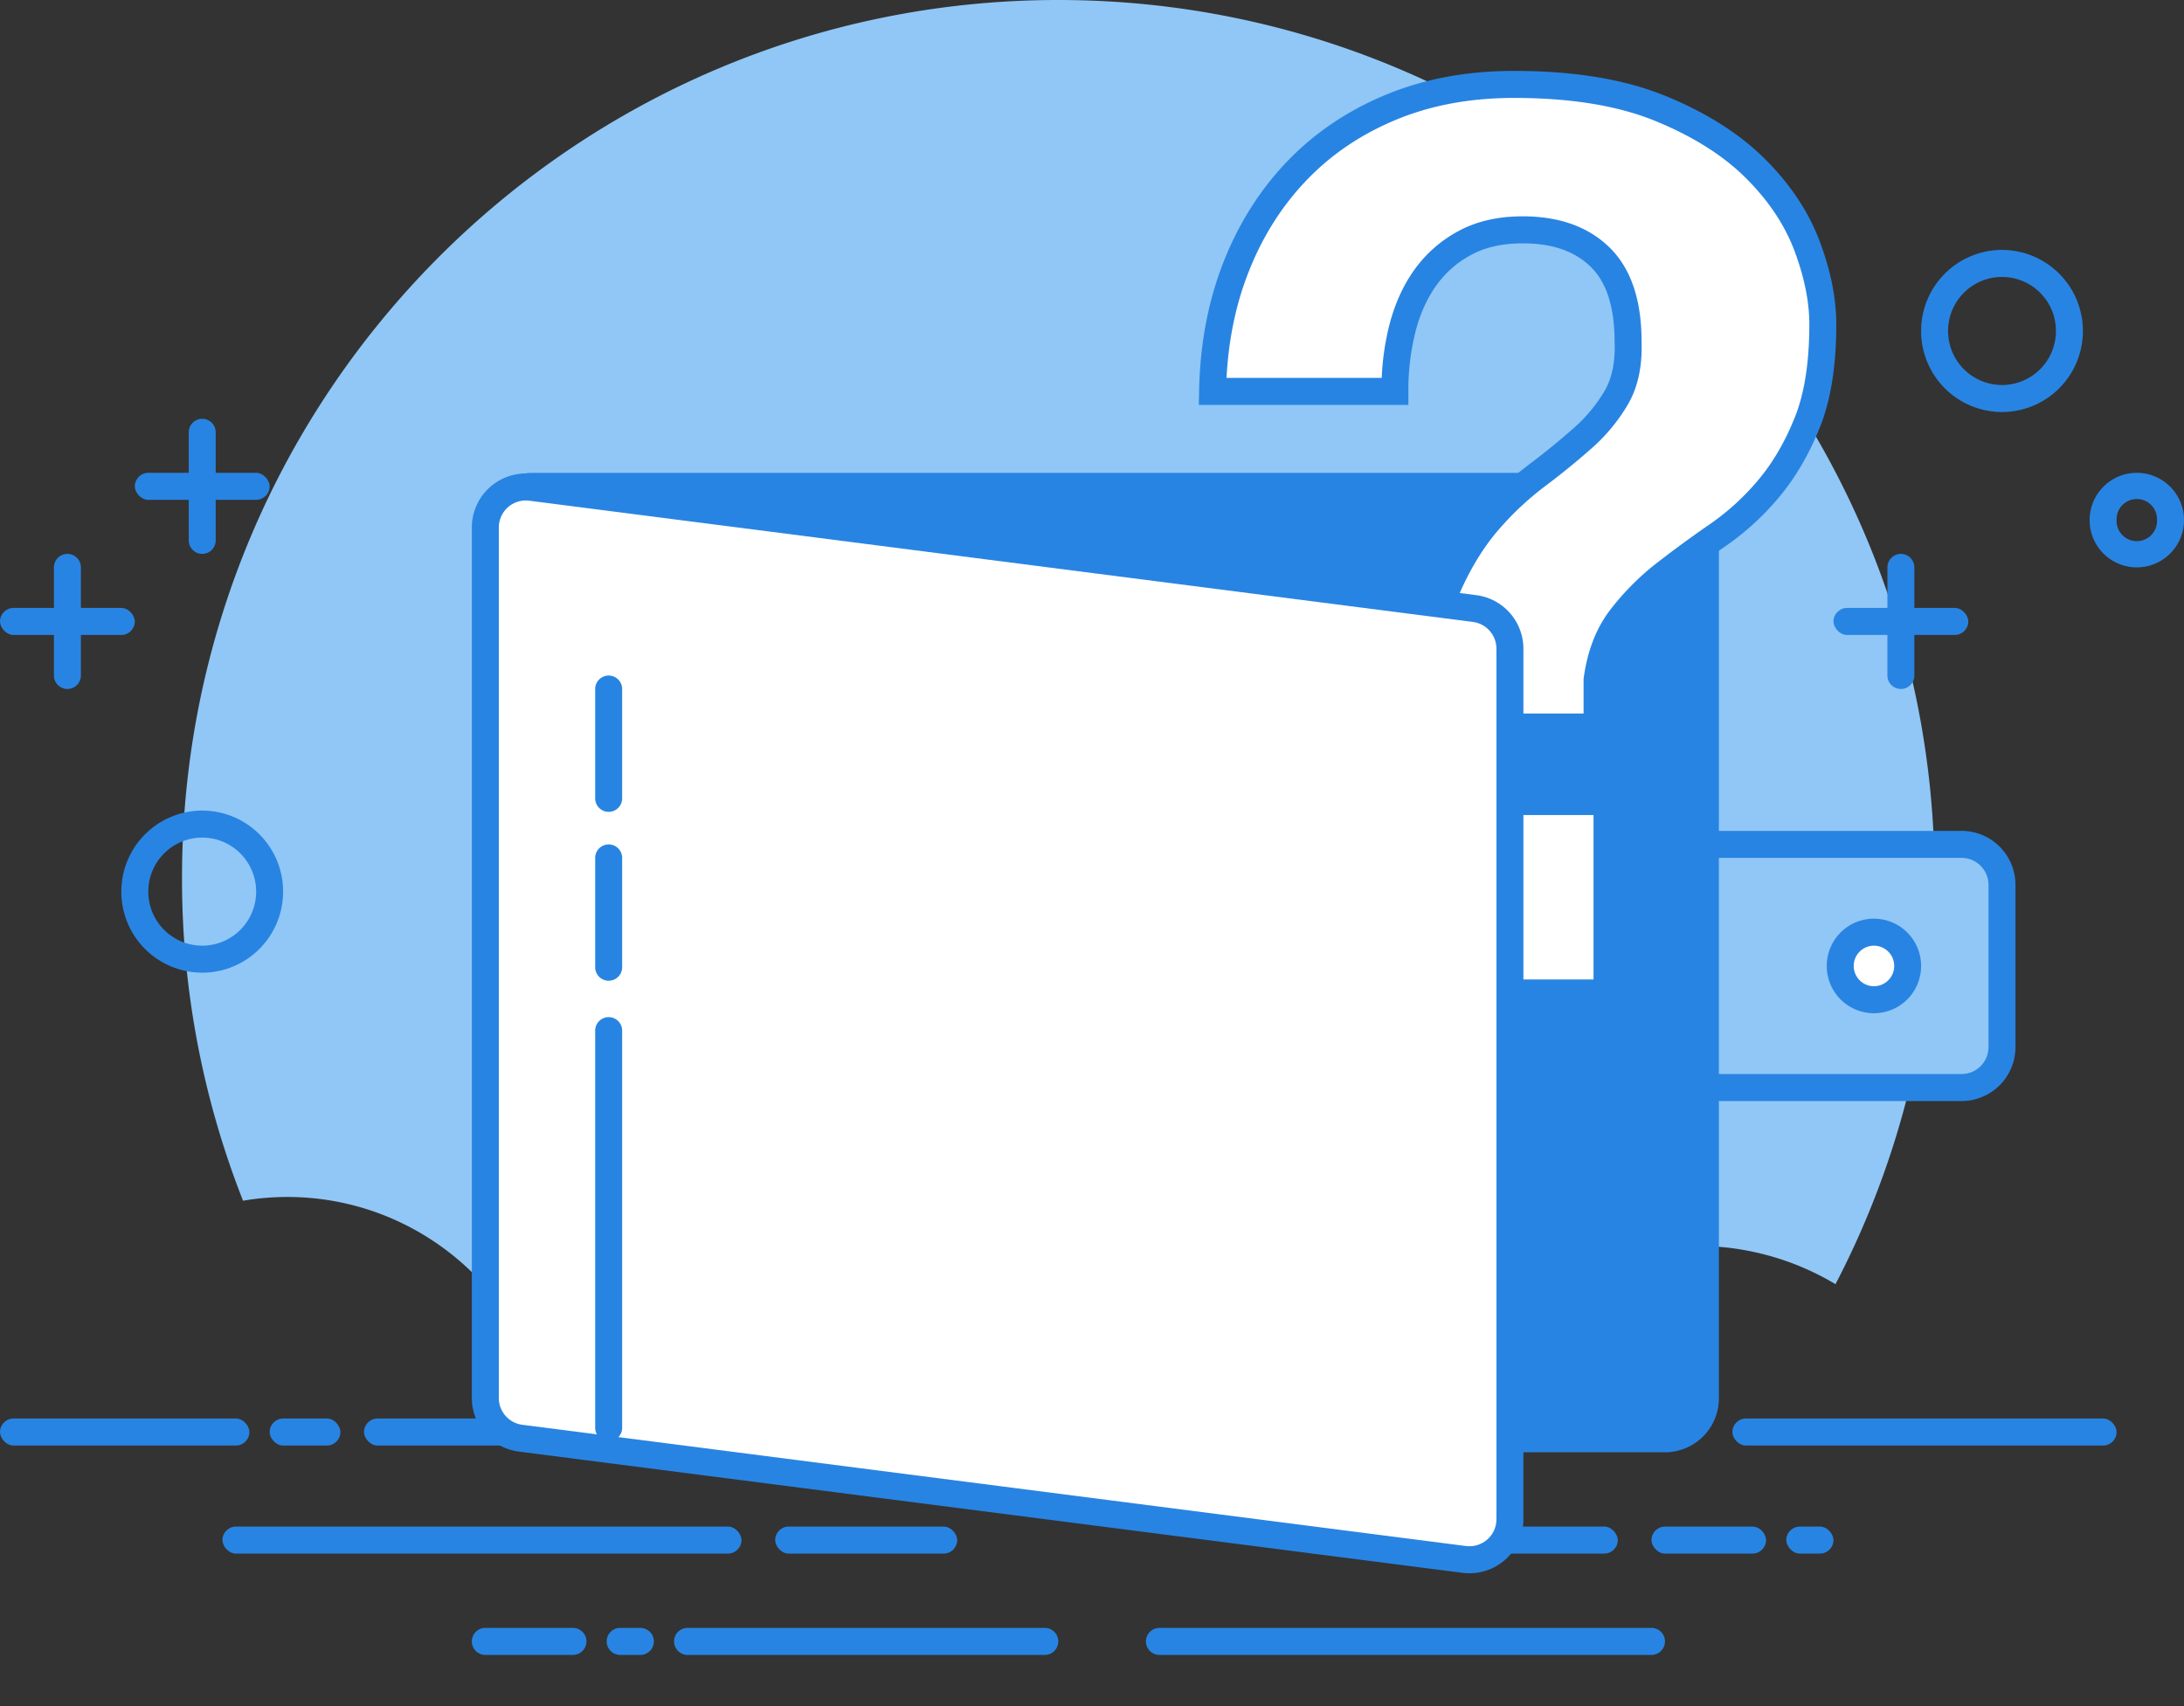 <svg xmlns="http://www.w3.org/2000/svg" fill="none" viewBox="0 0 128 100"><rect x="0" y="0" width="128" height="100" fill="#333333" stroke="none"/><path fill="#90C7F6" fill-rule="evenodd" d="M107.575 75.269a15.795 15.795 0 0 0-6.763-2.185l-.518-.045-.164-.495c-2.717-8.204-10.4-13.853-19.163-13.853-6.897 0-13.2 3.493-16.906 9.17l-.392.6-.634-.331a15.795 15.795 0 0 0-7.336-1.794 15.898 15.898 0 0 0-14.674 9.794l-.389.932-.81-.6a7.74 7.74 0 0 0-4.627-1.526 7.742 7.742 0 0 0-4.784 1.644l-.634.496-.483-.644c-2.945-3.926-7.508-6.274-12.454-6.274-.885 0-1.754.075-2.6.22a51.43 51.43 0 0 1-3.577-18.909C10.667 23.044 33.661 0 62.025 0c28.364 0 51.358 23.044 51.358 51.47 0 8.586-2.098 16.681-5.808 23.799Z" clip-rule="evenodd"/><rect width="18.568" height="1.584" x="76.247" y="89.477" fill="#2884E2" rx=".792"/><rect width="6.716" height="1.584" x="96.79" y="89.477" fill="#2884E2" rx=".792"/><rect width="2.765" height="1.584" x="104.691" y="89.477" fill="#2884E2" rx=".792"/><rect width="30.42" height="1.584" x="13.037" y="89.477" fill="#2884E2" rx=".792"/><rect width="10.667" height="1.584" x="45.432" y="89.477" fill="#2884E2" rx=".792"/><rect width="22.518" height="1.584" x="101.531" y="83.143" fill="#2884E2" rx=".792"/><rect width="4.148" height="1.584" x="15.803" y="83.143" fill="#2884E2" rx=".792"/><path fill="#2884E2" fill-rule="evenodd" d="M67.16 96.208c0-.438.355-.792.792-.792h28.836a.792.792 0 0 1 0 1.584H67.952a.792.792 0 0 1-.792-.792Zm-27.654 0c0-.438.354-.792.792-.792h20.934a.792.792 0 1 1 0 1.584H40.299a.792.792 0 0 1-.792-.792Zm-11.852 0c0-.438.355-.792.792-.792h5.132a.792.792 0 0 1 0 1.584h-5.132a.792.792 0 0 1-.792-.792Zm7.902 0c0-.438.354-.792.791-.792h1.182a.792.792 0 0 1 0 1.584h-1.182a.792.792 0 0 1-.791-.792Z" clip-rule="evenodd"/><rect width="14.617" height="1.584" y="83.143" fill="#2884E2" rx=".792"/><rect width="14.617" height="1.584" x="21.333" y="83.143" fill="#2884E2" rx=".792"/><rect width="7.901" height="1.584" y="35.633" fill="#2884E2" rx=".792"/><path fill="#2884E2" fill-rule="evenodd" d="M3.951 32.465a.79.79 0 0 1 .79.79v6.338a.79.79 0 1 1-1.58 0v-6.338a.79.79 0 0 1 .79-.79Z" clip-rule="evenodd"/><rect width="7.901" height="1.584" x="107.457" y="35.633" fill="#2884E2" rx=".792"/><path fill="#2884E2" fill-rule="evenodd" d="M111.407 32.465a.79.79 0 0 1 .79.79v6.338a.79.79 0 1 1-1.58 0v-6.338a.79.79 0 0 1 .79-.79Z" clip-rule="evenodd"/><rect width="7.901" height="1.584" x="7.901" y="27.713" fill="#2884E2" rx=".792"/><path fill="#2884E2" fill-rule="evenodd" d="M11.852 24.547a.79.79 0 0 1 .79.79v6.338a.79.79 0 0 1-1.58 0v-6.338a.79.79 0 0 1 .79-.79ZM112.593 19.4a4.746 4.746 0 0 0 4.741 4.75 4.745 4.745 0 0 0 4.74-4.75 4.745 4.745 0 0 0-4.74-4.752 4.746 4.746 0 0 0-4.741 4.752Zm7.901 0a3.164 3.164 0 0 1-3.161 3.167 3.164 3.164 0 0 1-3.16-3.167 3.164 3.164 0 0 1 3.16-3.168 3.164 3.164 0 0 1 3.161 3.168Zm1.975 11.084a2.768 2.768 0 0 0 2.765 2.772A2.77 2.77 0 0 0 128 30.484a2.77 2.77 0 0 0-2.766-2.771 2.768 2.768 0 0 0-2.765 2.771Zm3.95 0a1.186 1.186 0 1 1-2.37 0 1.186 1.186 0 1 1 2.37 0ZM7.111 52.26a4.746 4.746 0 0 0 4.741 4.752 4.746 4.746 0 0 0 4.74-4.751 4.746 4.746 0 0 0-4.74-4.751 4.746 4.746 0 0 0-4.74 4.75Zm7.901.001a3.164 3.164 0 0 1-3.16 3.167 3.164 3.164 0 0 1-3.16-3.167 3.164 3.164 0 0 1 3.16-3.167 3.164 3.164 0 0 1 3.16 3.167Z" clip-rule="evenodd"/><path fill="#2884E2" d="M31.21 27.715h66.37a3.164 3.164 0 0 1 3.161 3.167v51.074a3.164 3.164 0 0 1-3.16 3.167H31.21a3.164 3.164 0 0 1-3.161-3.167V30.882a3.164 3.164 0 0 1 3.16-3.167Z"/><path fill="#2884E2" fill-rule="evenodd" d="M31.21 29.299c-.873 0-1.58.709-1.58 1.584v51.073c0 .875.707 1.584 1.58 1.584h66.37c.873 0 1.58-.71 1.58-1.584V30.882c0-.874-.707-1.583-1.58-1.583H31.21Z" clip-rule="evenodd"/><path fill="#2884E2" d="M114.963 48.7H99.16v15.836h15.803a3.164 3.164 0 0 0 3.16-3.167v-9.502a3.164 3.164 0 0 0-3.16-3.168Z"/><path fill="#90C7F6" fill-rule="evenodd" d="M100.74 62.953v-12.67h14.223c.872 0 1.58.71 1.58 1.584v9.502c0 .875-.708 1.584-1.58 1.584H100.74Z" clip-rule="evenodd"/><path fill="#2884E2" fill-rule="evenodd" d="M109.827 59.389a2.768 2.768 0 0 1-2.765-2.772 2.768 2.768 0 0 1 2.765-2.771 2.768 2.768 0 0 1 2.765 2.771 2.768 2.768 0 0 1-2.765 2.772Z" clip-rule="evenodd"/><path fill="#fff" d="M109.828 57.805a1.187 1.187 0 0 0 0-2.375c-.655 0-1.185.532-1.185 1.187 0 .656.53 1.188 1.185 1.188Z"/><path fill="#2884E2" d="M81.98 46.19h12.993v12.802H81.981V46.19Z"/><path fill="#2884E2" fill-rule="evenodd" d="M94.391 43.403H82.997v-4.07c.154-2.234.575-4.076 1.274-5.58.684-1.474 1.488-2.74 2.412-3.794a19.103 19.103 0 0 1 2.882-2.697 42.892 42.892 0 0 0 2.64-2.146 8.986 8.986 0 0 0 1.84-2.209c.428-.735.627-1.68.583-2.88 0-2.037-.478-3.486-1.398-4.387-.931-.913-2.247-1.377-3.99-1.377-1.184 0-2.183.226-3.006.67a5.957 5.957 0 0 0-2.058 1.803c-.547.768-.955 1.674-1.222 2.723a14.074 14.074 0 0 0-.412 3.483v.792h-12.28l.015-.807c.05-2.713.515-5.21 1.398-7.484.885-2.28 2.128-4.263 3.727-5.942 1.603-1.684 3.536-2.996 5.793-3.936 2.256-.94 4.77-1.409 7.536-1.409 3.536 0 6.508.49 8.914 1.48 2.393.985 4.335 2.219 5.819 3.706 1.483 1.486 2.552 3.099 3.198 4.836.638 1.711.959 3.322.959 4.83 0 2.425-.318 4.442-.966 6.051-.636 1.58-1.429 2.94-2.382 4.075a15.828 15.828 0 0 1-3.136 2.874 67.239 67.239 0 0 0-3.054 2.232 13.677 13.677 0 0 0-2.44 2.445c-.653.844-1.072 1.91-1.252 3.211v3.507Z" clip-rule="evenodd"/><path fill="#fff" fill-rule="evenodd" d="M83.56 57.408h9.833v-9.635H83.56v9.635ZM80.98 22.15a15.19 15.19 0 0 1 .443-3.083c.314-1.233.803-2.319 1.467-3.25a7.536 7.536 0 0 1 2.595-2.277c1.066-.576 2.321-.86 3.754-.86 2.133 0 3.847.604 5.096 1.828 1.261 1.236 1.873 3.09 1.873 5.49.053 1.453-.208 2.694-.798 3.707a10.564 10.564 0 0 1-2.159 2.6 44.473 44.473 0 0 1-2.738 2.224 17.525 17.525 0 0 0-2.643 2.475c-.82.937-1.543 2.076-2.167 3.418-.607 1.307-.985 2.953-1.125 4.939v2.459h8.233v-2.03c.218-1.641.742-2.987 1.583-4.074a15.256 15.256 0 0 1 2.72-2.727 69.106 69.106 0 0 1 3.126-2.285 14.28 14.28 0 0 0 2.824-2.59c.841-1.001 1.55-2.216 2.125-3.647.564-1.401.852-3.222.852-5.459 0-1.308-.285-2.733-.859-4.276-.565-1.517-1.507-2.94-2.835-4.27-1.327-1.33-3.093-2.451-5.303-3.36-2.197-.905-4.969-1.362-8.313-1.362-2.565 0-4.873.43-6.93 1.287-2.057.857-3.807 2.045-5.256 3.568-1.454 1.526-2.586 3.332-3.397 5.422-.727 1.871-1.148 3.915-1.263 6.133h9.094Z" clip-rule="evenodd"/><path fill="#2884E2" d="m31.217 27.778 55.308 7.106a3.165 3.165 0 0 1 2.759 3.142v51.021a3.164 3.164 0 0 1-3.563 3.142l-55.308-7.106a3.165 3.165 0 0 1-2.759-3.142V30.919a3.164 3.164 0 0 1 3.563-3.141Z"/><path fill="#fff" fill-rule="evenodd" d="M31.016 29.347a1.582 1.582 0 0 0-1.781 1.57V81.94c0 .797.59 1.47 1.379 1.571l55.308 7.106a1.582 1.582 0 0 0 1.781-1.57V38.024c0-.797-.59-1.47-1.379-1.57l-55.308-7.107Z" clip-rule="evenodd"/><path fill="#2884E2" d="M36.463 83.647a.791.791 0 1 1-1.58 0V60.448a.791.791 0 1 1 1.58 0v23.199Zm0-26.995a.791.791 0 1 1-1.58 0v-6.327a.791.791 0 1 1 1.58 0v6.327Zm0-9.898a.791.791 0 1 1-1.58 0v-6.327a.791.791 0 1 1 1.58 0v6.327Z"/></svg>